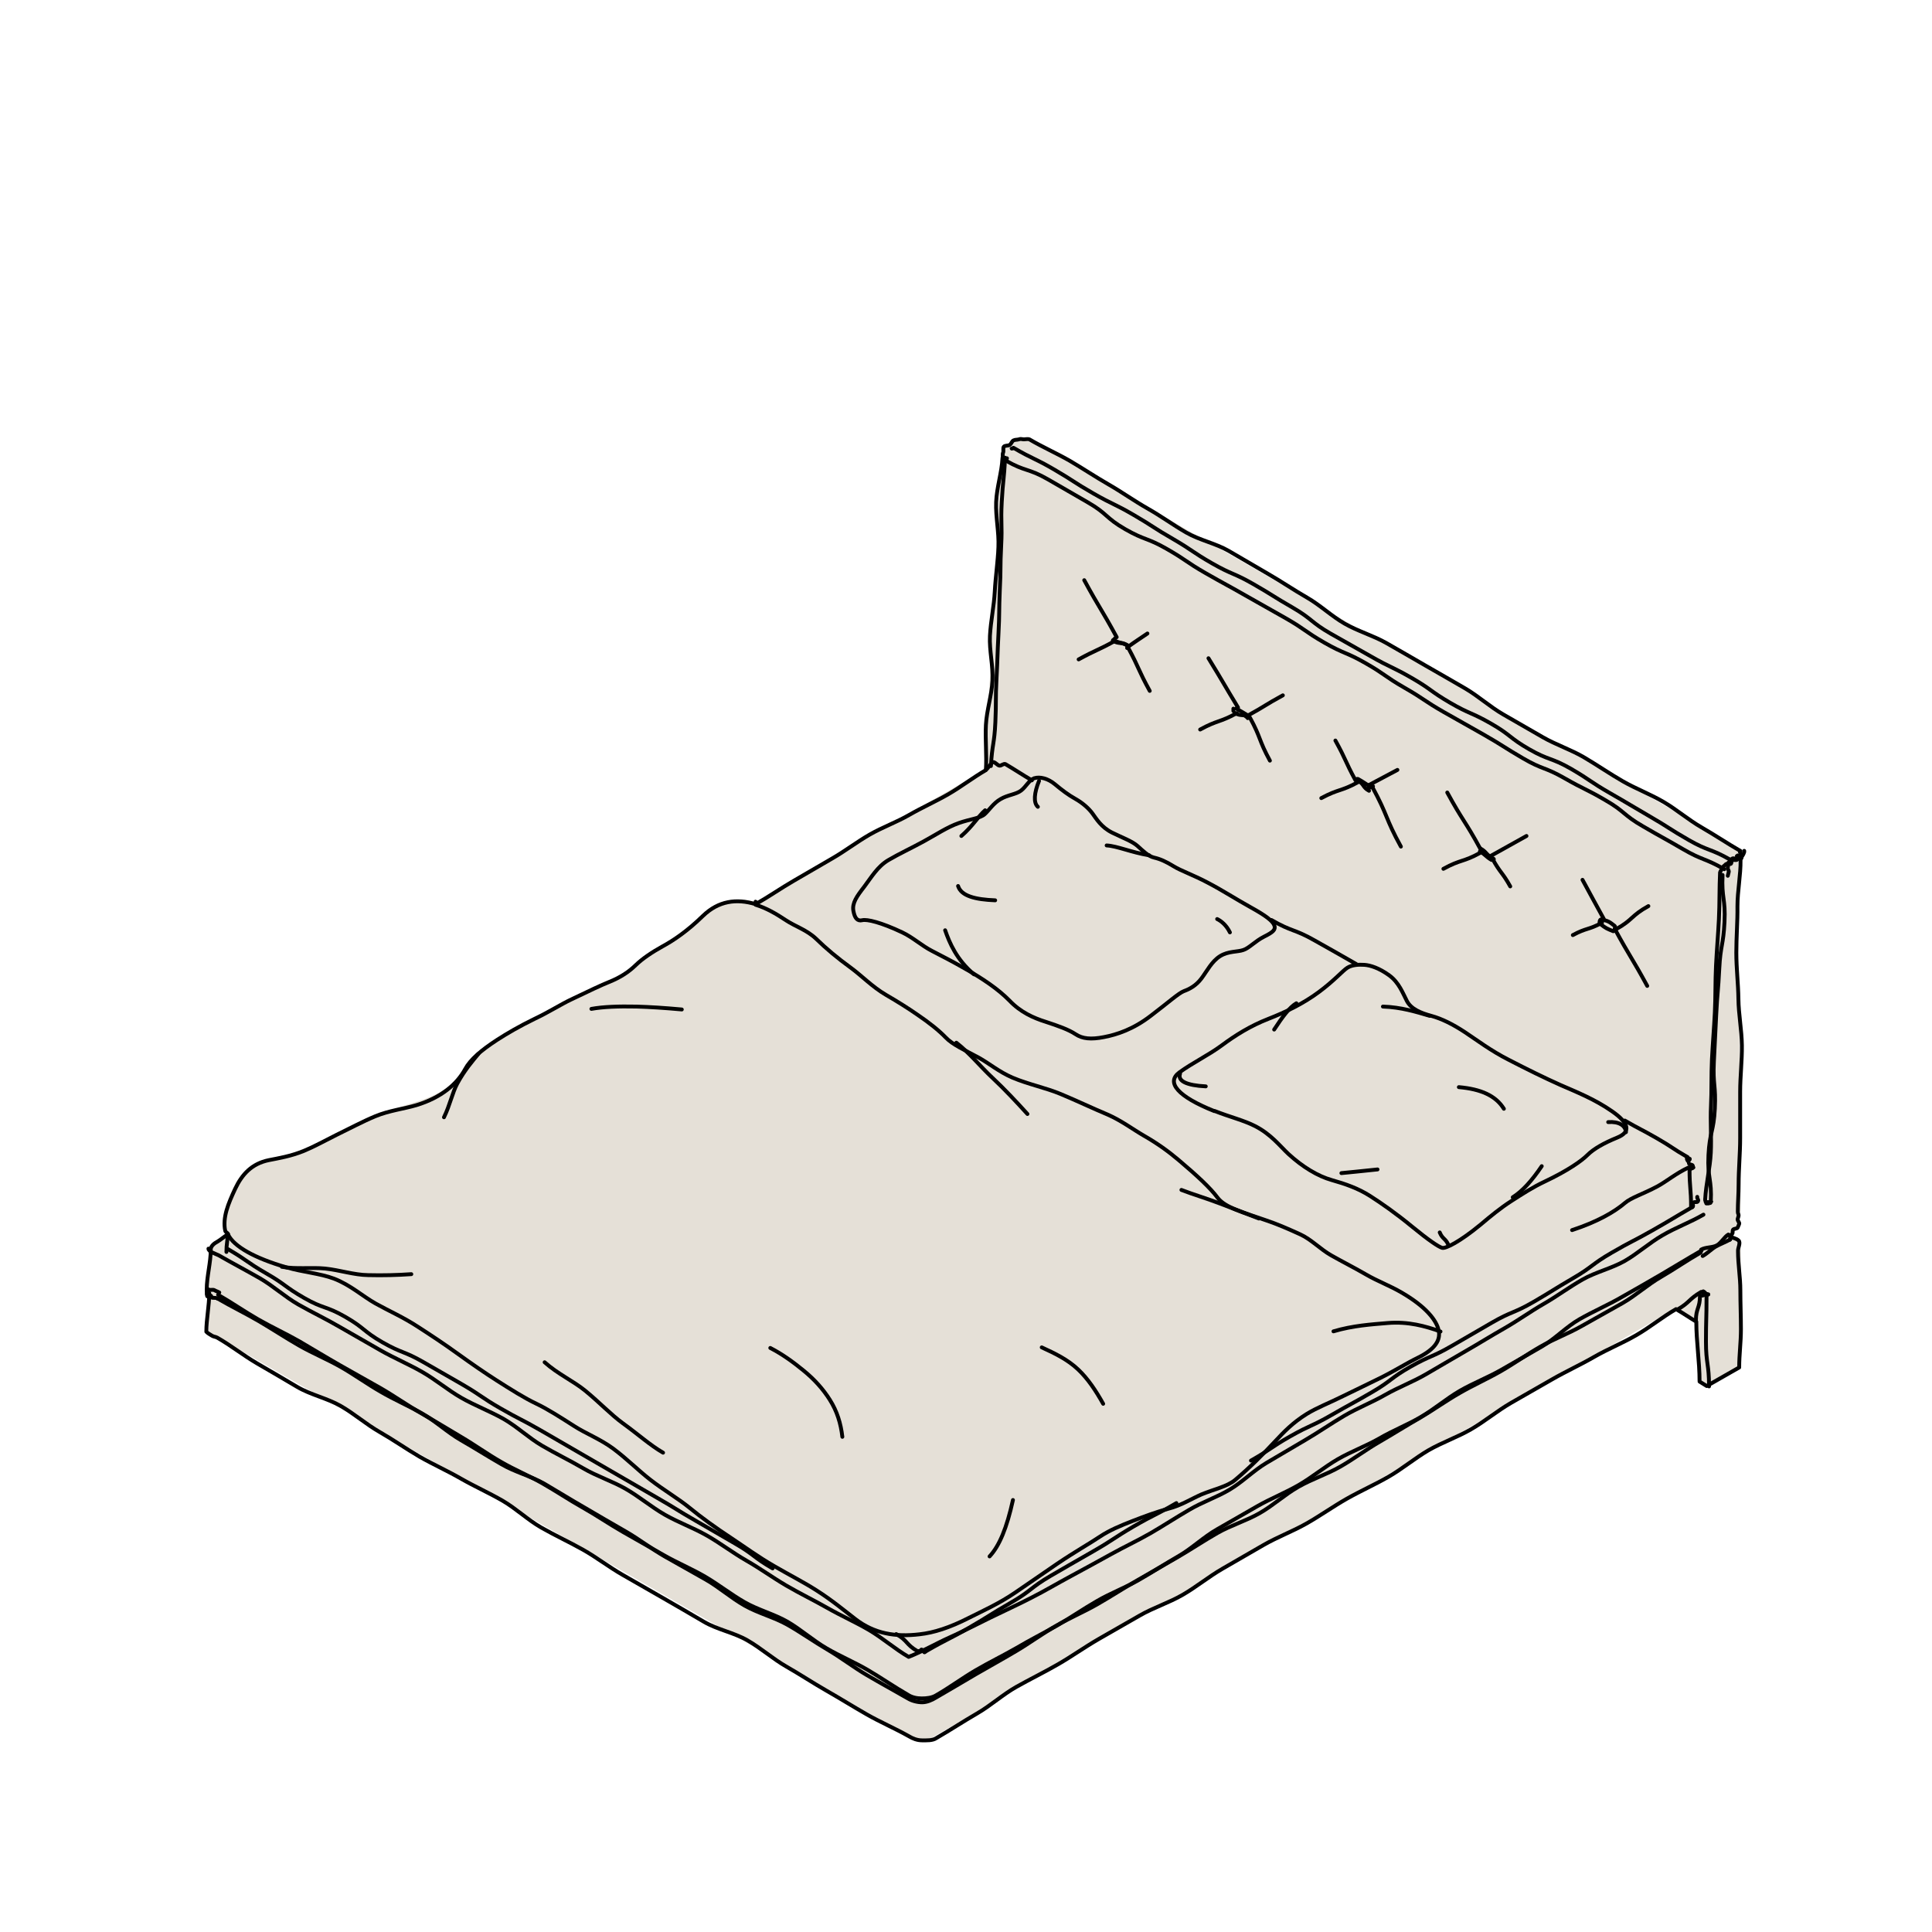 <?xml version="1.0" encoding="UTF-8"?>
<svg xmlns="http://www.w3.org/2000/svg" id="Ebene_1" version="1.1" viewBox="0 0 1000 1000">
  <g id="Ebene_5">
    <path d="M901.4,439.9c-122.8-70.9-245.6-141.8-368.4-212.7-.9-.3-1.8-.6-2.8-.7s-1.9,0-2.8.4c-.9.3-1.8.8-2.6,1.2s-1.7.9-2.5,1.5-1.5,1.2-2.1,1.9c-.6.7-1.2,1.6-1.5,2.5-.3.9-.4,1.9-.7,2.8-2.7,53.8-5.3,107.6-8,161.5l-118.9,68.6c-10-3-18.9-.6-26.9,7.2-8.1,7.9-15,13.3-20.6,16.4s-10.2,6.3-13.7,9.7-8.2,6.3-14.3,8.7-19,8.4-38.8,18c-19.9,9.6-31.9,18.3-36.1,26-4.2,7.8-12.7,13.6-25.4,17.4s-26.4,9.4-41.1,16.6c-14.6,7.2-26.3,11.7-35,13.5-8.7,1.8-14.8,6.5-18.4,14.2-3.6,7.7-4.6,15-3.1,21.9.2.7.4,1.5.8,2.2-2,1.2-4,2.3-6,3.5-1.6.8-4.5,2.5-4.5,4.1v42.6c.6.7,1.3,1.3,2.1,1.8s1.6.9,2.4,1.4c119.2,68.8,238.4,137.6,357.5,206.4,2.1,1.3,4.6,2.6,7,2.6s4.9-1.2,7-2.6c127.9-73.8,255.8-147.7,383.7-221.5,3.7,2.1,7.4,4.2,11,6.4v31.3c1.7,1,3.3,1.9,5,2.9,5.8-3.3,11.5-6.7,17.3-10v-60.5c-.2-1.7-.8-3.5-1.9-4.7-1.2-1.2-3-1.9-4.4-2.8.7-.9,1.2-1.4,1.6-1.9.4-.5.8-1.1,1.3-1.6.4-.5.8-1.1,1.1-1.7.3-.6.5-1.2.8-1.9.3-.6.6-1.2.8-1.9s.2-1.3.3-2,.2-1.3.3-2v-14.2c-.4-56.1-.9-112.1-1.3-168.2.3-.2.5-.4.8-.6.8-.7,1.7-1.8.5-3.8h0Z" fill="#e5e0d7"></path>
  </g>
  <g id="Ebene_4">
    <path d="M894.3,453.3c.2-.7.3-1.3.5-2,.2-.6-.8-1.7-.5-2.3s-.2-2,.3-2.5c.5-.5,1.4-.8,2-1.2.6-.4,1.7,0,2.3-.2.4-.2.6-.7,1-.9" fill="none" stroke="#000" stroke-linecap="round" stroke-linejoin="round" stroke-width="2"></path>
    <path d="M118.1,639.1c3,6,13.3,12,30.2,16.9,8.6,2.5,17.3,3.1,24.5,5.8,8.6,3.3,15,9.2,21.6,12.9s14.2,7,22,12.1c6.5,4.2,13.5,8.8,20.8,14.1,7.1,5.1,13.6,9.6,19.7,13.5,7.7,4.9,14.5,9.2,20.6,12.1,6.1,2.9,12.4,7,19.8,11.7,5.9,3.8,13.3,6.6,20.1,11.6,7.1,5.3,13,11.3,19.2,16.1,7.1,5.5,14.4,9.7,20.4,14.6,6.1,5,13.3,10.2,21.5,15.6,6.8,4.5,14,9.8,22.2,14.5,7.9,4.6,15.4,8.4,21.8,12.5,8.2,5.2,14.6,10.6,20.2,14.9,9.8,7.6,20.8,9.4,33.3,7.9,7.3-.8,15.5-3.4,25.5-8.5,7.1-3.6,15.5-7.3,24-13.1,8.2-5.6,15.4-10.6,21.7-14.9,9.3-6.3,17-10.6,22.2-14.1,4.8-3.2,10.5-5.6,17.2-8.2,5.5-2.1,11.4-4.4,18.2-6.2,6.6-1.7,12-5.2,17.1-7.4,6.5-2.7,13.1-4,17.3-7.4,7.4-6.2,14.5-13.3,21.3-20.6,3.9-4.2,8.7-9.2,15.8-13.6,5.3-3.3,11.9-5.8,18.9-9.3,7.1-3.5,13.7-6.6,19.5-9.5,7.6-3.8,13.7-7.7,19.1-10.3,9.4-4.6,12-9.5,10.8-14.4-1.1-4.9-6.3-11.9-19-19.3-6.1-3.6-12.7-6-18.5-9.4-6.2-3.6-12.4-6.7-18.2-10-5.6-3.2-10.2-8.2-15.9-10.8s-11.8-5.3-17.8-7.3c-11.8-4.1-21.2-6.6-25-11.7-3.8-5.1-10.6-11.4-20.3-19.6-5.2-4.4-10.9-8.5-17.7-12.4-5.9-3.4-11.8-7.9-18.9-11-7.9-3.3-15.8-7.1-24.2-10.6-7.9-3.3-16.7-5-25-8.5-7-3-12.3-7.5-17.4-10.3-7.4-4-13.7-6.8-17.2-10.5-3.5-3.6-8.3-7.5-14.8-11.9-4.6-3.2-10-6.6-16.2-10.2-7-4.1-12.5-9.9-18.4-14.2-6.6-4.8-12.5-9.7-17.7-14.8-4.7-4.5-10.8-6.4-15.5-9.5-5.4-3.6-10.3-6.4-15.8-8.1-.1,0,.2-1.6,0-1.6" fill="none" stroke="#000" stroke-linecap="round" stroke-linejoin="round" stroke-width="2"></path>
    <path d="M117.2,648c0-4.6.6-4.6.6-9.2" fill="none" stroke="#000" stroke-linecap="round" stroke-linejoin="round" stroke-width="2"></path>
    <path d="M107.9,646.3c0,1.6,3.6,2.6,5.2,3.4,7,4,14.2,7.8,21.2,11.8s13.1,9.7,20.1,13.7,14.4,7.5,21.4,11.6,14.1,8,21.1,12.1c7,4,14.6,7.2,21.6,11.2s13.3,9.4,20.3,13.4c7,4,14.7,6.9,21.8,10.9,7,4,13,9.8,20,13.9s14.3,7.6,21.3,11.7,14.9,6.6,21.9,10.6,13.3,9.4,20.3,13.4,14.8,6.8,21.8,10.8,13.5,9,20.5,13,13.6,8.8,20.6,12.9,14.3,7.6,21.3,11.6c7,4,14.5,7.3,21.5,11.4s13.4,9.8,20.5,13.9c7.2-2.8,14.3-7,21.5-10.2s14-6.8,21-10.2,14-6.6,21-10.2c6.9-3.5,13.6-7.5,20.5-11.2,6.8-3.7,13.7-7.4,20.5-11.2s13.9-7.1,20.7-11c6.7-3.9,13.3-8.2,20-12.1,6.7-4,14.3-6.5,21-10.5,6.7-4,12.3-9.8,19-13.8,6.7-4,13.5-7.9,20.2-11.9,6.8-4,13.3-8.5,20.1-12.5,6.8-4,14.3-6.9,21.1-10.8s14.3-6.7,21.2-10.7,13.6-8,20.4-11.9c6.8-3.9,13.5-8.1,20.4-12,6.8-3.9,13.3-8.6,20.1-12.5s13.2-8.7,20.1-12.6c6.8-3.9,14.9-5.7,21.8-9.6,6.8-3.9,12.8-9.4,19.6-13.3,6.8-4,14.3-6.7,21.2-10.7" fill="none" stroke="#000" stroke-linecap="round" stroke-linejoin="round" stroke-width="2"></path>
    <path d="M880.5,668.7c-6.5,3.8-5.7,5.3-12.2,9.1" fill="none" stroke="#000" stroke-linecap="round" stroke-linejoin="round" stroke-width="2"></path>
    <path d="M879.9,670.7c0,6.4-2.1,6.4-2.1,12.8" fill="none" stroke="#000" stroke-linecap="round" stroke-linejoin="round" stroke-width="2"></path>
    <path d="M894.6,639c-2,1.1-3.5,4.1-5.8,5.5-2.4,1.4-5.9.9-8.3,2.3" fill="none" stroke="#000" stroke-linecap="round" stroke-linejoin="round" stroke-width="2"></path>
    <path d="M510.2,398.5c1.5-.9,2.2-3.1,3.7-4,.9-.4,2.5,1.8,3.5,1.8s2.1-1.2,3-.8c4.6,2.7,9.1,5.7,13.7,8.4" fill="none" stroke="#000" stroke-linecap="round" stroke-linejoin="round" stroke-width="2"></path>
    <path d="M109.3,670.8c-.7-.7-1.3-.1-2.1-.9" fill="none" stroke="#000" stroke-linecap="round" stroke-linejoin="round" stroke-width="2"></path>
    <path d="M112.7,672.2c-1.5-.9-2.1,0-3.6-.8" fill="none" stroke="#000" stroke-linecap="round" stroke-linejoin="round" stroke-width="2"></path>
    <path d="M576.8,331.9c-9.1,5-9.4,4.4-18.5,9.4" fill="none" stroke="#000" stroke-linecap="round" stroke-linejoin="round" stroke-width="2"></path>
    <path d="M578,329.8c-8.1-14.9-8.7-14.6-16.8-29.5" fill="none" stroke="#000" stroke-linecap="round" stroke-linejoin="round" stroke-width="2"></path>
    <path d="M640.2,369.1c-9.1,5-9.9,3.5-19,8.5" fill="none" stroke="#000" stroke-linecap="round" stroke-linejoin="round" stroke-width="2"></path>
    <path d="M646,370.3c9.1-5,8.8-5.4,18-10.4" fill="none" stroke="#000" stroke-linecap="round" stroke-linejoin="round" stroke-width="2"></path>
    <path d="M703,404.8c-9.1,5-10,3.4-19.1,8.3" fill="none" stroke="#000" stroke-linecap="round" stroke-linejoin="round" stroke-width="2"></path>
    <path d="M710.4,407.5c8.1,14.9,6.5,15.8,14.7,30.7" fill="none" stroke="#000" stroke-linecap="round" stroke-linejoin="round" stroke-width="2"></path>
    <path d="M766.2,441.4c-9.1,5-10,3.3-19.1,8.3" fill="none" stroke="#000" stroke-linecap="round" stroke-linejoin="round" stroke-width="2"></path>
    <path d="M772,442.8c9.1-5,9-5.1,18.1-10.1" fill="none" stroke="#000" stroke-linecap="round" stroke-linejoin="round" stroke-width="2"></path>
    <path d="M766.3,439.5c-8.1-14.9-9.1-14.4-17.2-29.3" fill="none" stroke="#000" stroke-linecap="round" stroke-linejoin="round" stroke-width="2"></path>
    <path d="M835.8,480.8c8.1,14.9,8.7,14.6,16.8,29.5" fill="none" stroke="#000" stroke-linecap="round" stroke-linejoin="round" stroke-width="2"></path>
    <path d="M836.2,481.1c9.1-5,7.9-7.1,17-12.1" fill="none" stroke="#000" stroke-linecap="round" stroke-linejoin="round" stroke-width="2"></path>
    <path d="M828.3,478.2c2.9,2.3,3.3,2.4,6.7,3.8.6.2,1.3-2.3.8-2.7-2.9-2.3-3.2-2.5-6.8-3.4-1.1-.3-1.3,1.9-.8,2.3h0Z" fill="none" stroke="#000" stroke-linecap="round" stroke-linejoin="round" stroke-width="2"></path>
    <path d="M524.3,232c0,0-.7.3-.7.2" fill="none" stroke="#000" stroke-linecap="round" stroke-linejoin="round" stroke-width="2"></path>
    <path d="M895.6,445c-10.3-5.9-11.2-4.3-21.5-10.2-10.3-5.9-10.1-6.4-20.3-12.3s-10.2-6.1-20.5-12-9.9-6.6-20.2-12.6c-10.3-5.9-11.3-4.2-21.6-10.1-10.3-5.9-9.5-7.4-19.8-13.3-10.3-5.9-10.9-4.8-21.2-10.8s-9.7-7-20-12.9-10.7-5.2-21-11.1c-10.3-5.9-10.4-5.8-20.7-11.7s-9.4-7.5-19.7-13.5c-10.3-5.9-10.1-6.3-20.4-12.2-10.3-5.9-11-4.8-21.3-10.7-10.3-5.9-9.9-6.6-20.2-12.6-10.3-5.9-10-6.4-20.3-12.4s-10.7-5.3-21-11.2-10-6.4-20.3-12.4-10.7-5.2-21-11.2" fill="none" stroke="#000" stroke-linecap="round" stroke-linejoin="round" stroke-width="2"></path>
    <path d="M520.6,238.4c10.3,5.9,11.5,3.8,21.8,9.7,10.3,5.9,10.3,6,20.6,11.9s9.1,8,19.4,13.9,11.2,4.3,21.5,10.2,9.9,6.7,20.2,12.6c10.3,5.9,10.4,5.7,20.7,11.6s10.4,5.8,20.7,11.7,9.8,6.8,20.1,12.7c10.3,5.9,11,4.7,21.3,10.6,10.3,5.9,9.8,6.8,20.1,12.7s9.9,6.6,20.2,12.5,10.4,5.8,20.7,11.7c10.3,5.9,10.1,6.3,20.4,12.3s11.2,4.4,21.5,10.3c10.3,5.9,10.7,5.3,21,11.3,10.3,5.9,9.3,7.7,19.6,13.6,10.3,6,10.4,5.8,20.7,11.8,10.3,6,11.1,4.5,21.4,10.4" fill="none" stroke="#000" stroke-linecap="round" stroke-linejoin="round" stroke-width="2"></path>
    <path d="M521,237.5c.1,0,.1-.3.2-.3" fill="none" stroke="#000" stroke-linecap="round" stroke-linejoin="round" stroke-width="2"></path>
    <path d="M766,440.7c3.2,1.9,2.8,2.5,6,4.4" fill="none" stroke="#000" stroke-linecap="round" stroke-linejoin="round" stroke-width="2"></path>
    <path d="M767.3,441c0-.6-.4-.6-.4-1.2" fill="none" stroke="#000" stroke-linecap="round" stroke-linejoin="round" stroke-width="2"></path>
    <path d="M773.2,444.7c0-.6-2.3-.7-2.2-1.3" fill="none" stroke="#000" stroke-linecap="round" stroke-linejoin="round" stroke-width="2"></path>
    <path d="M772.1,443.9c-3.2-1.9-2.6-2.9-5.8-4.7" fill="none" stroke="#000" stroke-linecap="round" stroke-linejoin="round" stroke-width="2"></path>
    <path d="M703,404.1c3.2,1.9,2.3,3.4,5.6,5.2" fill="none" stroke="#000" stroke-linecap="round" stroke-linejoin="round" stroke-width="2"></path>
    <path d="M704,404.5c0-.6-1.8-.7-1.7-1.3" fill="none" stroke="#000" stroke-linecap="round" stroke-linejoin="round" stroke-width="2"></path>
    <path d="M708.2,408.1c0-.6,2.5-.5,2.5-1.1" fill="none" stroke="#000" stroke-linecap="round" stroke-linejoin="round" stroke-width="2"></path>
    <path d="M709.2,407.1c-3.2-1.9-3.1-2.1-6.3-3.9" fill="none" stroke="#000" stroke-linecap="round" stroke-linejoin="round" stroke-width="2"></path>
    <path d="M639.1,369c3.2,1.9,4.1.4,7.3,2.2" fill="none" stroke="#000" stroke-linecap="round" stroke-linejoin="round" stroke-width="2"></path>
    <path d="M638.4,368c0-.6,0-.6,0-1.2" fill="none" stroke="#000" stroke-linecap="round" stroke-linejoin="round" stroke-width="2"></path>
    <path d="M645.8,371.7c0-.6-1.1-.6-1-1.2" fill="none" stroke="#000" stroke-linecap="round" stroke-linejoin="round" stroke-width="2"></path>
    <path d="M646.2,370.5c-3.2-1.9-3.2-2-6.4-3.8" fill="none" stroke="#000" stroke-linecap="round" stroke-linejoin="round" stroke-width="2"></path>
    <path d="M576.8,331.4c3.2,1.9,3.8.8,7,2.7" fill="none" stroke="#000" stroke-linecap="round" stroke-linejoin="round" stroke-width="2"></path>
    <path d="M576,331.6c0-.6,1-.5,1-1.1" fill="none" stroke="#000" stroke-linecap="round" stroke-linejoin="round" stroke-width="2"></path>
    <path d="M583.4,335.4c0-.6.7-.6.7-1.2" fill="none" stroke="#000" stroke-linecap="round" stroke-linejoin="round" stroke-width="2"></path>
    <path d="M583.3,334c-3.2-1.9-4-.5-7.2-2.3" fill="none" stroke="#000" stroke-linecap="round" stroke-linejoin="round" stroke-width="2"></path>
    <path d="M884.5,622.4c0,0-.1,0-.2,0" fill="none" stroke="#000" stroke-linecap="round" stroke-linejoin="round" stroke-width="2"></path>
    <path d="M520.2,236.9s.8,1.2.8,1.2" fill="none" stroke="#000" stroke-linecap="round" stroke-linejoin="round" stroke-width="2"></path>
    <path d="M883.5,669.9c-.5-.3-1.1.7-1.7.4" fill="none" stroke="#000" stroke-linecap="round" stroke-linejoin="round" stroke-width="2"></path>
    <path d="M895.3,641.7c0,0,.2-.4.2-.5" fill="none" stroke="#000" stroke-linecap="round" stroke-linejoin="round" stroke-width="2"></path>
    <path d="M874.2,602.2c.2.8,1.8.4,2,1.2" fill="none" stroke="#000" stroke-linecap="round" stroke-linejoin="round" stroke-width="2"></path>
    <path d="M512.9,396.5c.6-11.4,1.8-11.3,2.3-22.7s0-11.4.6-22.8.4-11.4,1-22.8.2-11.4.7-22.8c.6-11.4.1-11.4.7-22.8.6-11.4-.3-11.4.3-22.8.6-11.4,1.2-11.4,1.7-22.7" fill="none" stroke="#000" stroke-linecap="round" stroke-linejoin="round" stroke-width="2"></path>
    <path d="M873.9,601s.7-1.2.7-1.2" fill="none" stroke="#000" stroke-linecap="round" stroke-linejoin="round" stroke-width="2"></path>
    <path d="M883.9,622.6c0-.3-1.1-.3-1.1-.6,0-.5-.2-.5-.2-1.1" fill="none" stroke="#000" stroke-linecap="round" stroke-linejoin="round" stroke-width="2"></path>
    <path d="M878.5,619.5c-.2,1,.8,1.3.4,2.2-.4,1-1.8,0-2.5.9-.6.8.4,1.6-.4,2.2" fill="none" stroke="#000" stroke-linecap="round" stroke-linejoin="round" stroke-width="2"></path>
    <path d="M875.5,603.5c0,.8-1,.8-1,1.7,0,9.8.8,9.8.8,19.6" fill="none" stroke="#000" stroke-linecap="round" stroke-linejoin="round" stroke-width="2"></path>
    <path d="M874.5,600.2l-.8.8c-.5-.5.1-1.1-.4-1.4s0,.9.4,1.4" fill="none" stroke="#000" stroke-linecap="round" stroke-linejoin="round" stroke-width="2"></path>
    <path d="M883.3,671.2c0,11.6-.3,11.6-.3,23.2s1.6,11.6,1.6,23.2" fill="none" stroke="#000" stroke-linecap="round" stroke-linejoin="round" stroke-width="2"></path>
    <path d="M882.5,670c.2.8,2.4,0,1.6-.1-1.7-.2-1-.7-2.5-1.5" fill="none" stroke="#000" stroke-linecap="round" stroke-linejoin="round" stroke-width="2"></path>
    <path d="M876.5,604.3c-.7.7-1.1.3-1.8,1" fill="none" stroke="#000" stroke-linecap="round" stroke-linejoin="round" stroke-width="2"></path>
    <path d="M841.6,586c-.3-3.5-3.7-5.6-9.2-5.2" fill="none" stroke="#000" stroke-linecap="round" stroke-linejoin="round" stroke-width="2"></path>
    <path d="M749.7,644.4c-1.5-3.5-3-2.9-4.5-6.5" fill="none" stroke="#000" stroke-linecap="round" stroke-linejoin="round" stroke-width="2"></path>
    <path d="M610.8,555.7c-1.4,3.8,3.3,6.1,13.3,6.6" fill="none" stroke="#000" stroke-linecap="round" stroke-linejoin="round" stroke-width="2"></path>
    <path d="M778.4,573.9c-4.2-6.8-11.9-10.2-23.3-11.2" fill="none" stroke="#000" stroke-linecap="round" stroke-linejoin="round" stroke-width="2"></path>
    <path d="M671,519.3c-3.5,2-7.2,7-11.5,13.6" fill="none" stroke="#000" stroke-linecap="round" stroke-linejoin="round" stroke-width="2"></path>
    <path d="M783,619.7c5.1-3.2,9.9-8.6,15-16.1" fill="none" stroke="#000" stroke-linecap="round" stroke-linejoin="round" stroke-width="2"></path>
    <path d="M694.3,607.2c4-.4,10.3-1,18.7-1.9" fill="none" stroke="#000" stroke-linecap="round" stroke-linejoin="round" stroke-width="2"></path>
    <path d="M740,525.8c-6.8-2-14.8-4.5-24.2-4.8" fill="none" stroke="#000" stroke-linecap="round" stroke-linejoin="round" stroke-width="2"></path>
    <path d="M873.6,599c-8.2-4.7-7.9-5.2-16.1-9.9-8.2-4.7-8.4-4.4-16.5-9.1" fill="none" stroke="#000" stroke-linecap="round" stroke-linejoin="round" stroke-width="2"></path>
    <path d="M636.6,482.6c-1.9-3.9-4.7-6-6.6-6.9" fill="none" stroke="#000" stroke-linecap="round" stroke-linejoin="round" stroke-width="2"></path>
    <path d="M495.9,458.6c1.6,5.2,9,7,19.2,7.4" fill="none" stroke="#000" stroke-linecap="round" stroke-linejoin="round" stroke-width="2"></path>
    <path d="M509.9,419.4c-3.4,2.9-6.6,8.4-12.3,13.3" fill="none" stroke="#000" stroke-linecap="round" stroke-linejoin="round" stroke-width="2"></path>
    <path d="M702,499c-10.7-6.2-10.8-6.1-21.5-12.2s-11.7-4.4-22.4-10.6" fill="none" stroke="#000" stroke-linecap="round" stroke-linejoin="round" stroke-width="2"></path>
    <path d="M745.6,689.2c-7.8-2.8-16.7-5.3-27.4-4.4-8.3.7-17.9,1.3-28,4.3" fill="none" stroke="#000" stroke-linecap="round" stroke-linejoin="round" stroke-width="2"></path>
    <path d="M343.2,751.9c-6.5-3.7-12.9-9.5-20.8-15.2-6.3-4.6-12.2-10.9-19.4-16.8-6.2-5.1-14.3-8.7-21.1-14.8" fill="none" stroke="#000" stroke-linecap="round" stroke-linejoin="round" stroke-width="2"></path>
    <path d="M512.2,805.6c5.1-5.5,8.9-14.7,12.1-29.2" fill="none" stroke="#000" stroke-linecap="round" stroke-linejoin="round" stroke-width="2"></path>
    <path d="M436,743.7c-.8-6.9-2.7-13.2-6.5-19.2-3.4-5.4-7.9-10.5-13.7-15.2-4.9-4-10.5-8.2-17.1-11.6" fill="none" stroke="#000" stroke-linecap="round" stroke-linejoin="round" stroke-width="2"></path>
    <path d="M571,726.6c-3.8-6.8-7.9-13-13-17.8-5.4-5.1-12-8.3-18.8-11.4" fill="none" stroke="#000" stroke-linecap="round" stroke-linejoin="round" stroke-width="2"></path>
    <path d="M875.9,624.8c-10.4,6-10.3,6.2-20.7,12.1s-10.7,5.5-21,11.5c-10.4,6-9.7,7.2-20,13.2s-10.2,6.3-20.5,12.3c-10.4,6-11.1,4.7-21.5,10.7-6.9,4-13.8,8-20.7,12-10.4,6-11,4.9-21.4,10.8s-9.7,7.2-20,13.2-10.5,5.8-20.9,11.8-10.9,5.1-21.3,11-10,6.7-20.4,12.6" fill="none" stroke="#000" stroke-linecap="round" stroke-linejoin="round" stroke-width="2"></path>
    <path d="M399.9,811.8c-10.1-5.8-9.4-7.1-19.5-12.9-6.7-3.9-13.5-7.8-20.2-11.7-10.1-5.8-9.9-6.1-20-11.9s-10.1-5.9-20.2-11.7c-6.7-3.9-13.5-7.8-20.2-11.7-6.7-3.9-13.4-7.8-20.2-11.7-10.1-5.8-10.4-5.4-20.5-11.2s-9.7-6.5-19.8-12.4c-10.1-5.8-10.1-5.8-20.2-11.6-10.1-5.8-10.9-4.4-21.1-10.2-10.1-5.8-9.2-7.4-19.3-13.2s-11.2-4-21.3-9.8-9.5-6.9-19.6-12.7c-10.1-5.8-9.6-6.6-19.7-12.5" fill="none" stroke="#000" stroke-linecap="round" stroke-linejoin="round" stroke-width="2"></path>
    <path d="M874,604.3c-6.5,3-11.4,7.2-16.2,9.8-7.3,3.9-13.6,5.8-16.8,8.6-5.4,4.6-14.2,9.7-27.3,14" fill="none" stroke="#000" stroke-linecap="round" stroke-linejoin="round" stroke-width="2"></path>
    <path d="M651.6,630.7c-7.1-2.7-13.8-5.3-20-7.7-7.3-2.8-14.2-4.8-20.1-7.1" fill="none" stroke="#000" stroke-linecap="round" stroke-linejoin="round" stroke-width="2"></path>
    <path d="M628.6,575c7.8,3.1,15.3,4.9,21.1,7.9,8.2,4.2,12.9,10.4,17.2,14.4,7.4,6.8,15.3,11.5,22.4,13.5,7.1,2,13.7,4.3,19.8,8.2,6.1,3.9,13.4,9,21.8,15.9s13.7,10.5,15.6,11c1.9.4,9.1-3.2,19.8-12,5.2-4.4,10.3-8.6,15.9-12.2s11.3-7.3,17.3-10.1c12-5.7,19.1-10.7,22.2-13.8,3.1-3.1,8.3-6.1,15.4-9,7.1-2.9,6.2-7.4-2.7-13.6s-18.2-9.9-26.7-13.6c-8.5-3.8-17.4-8.2-26.7-13-9.3-4.7-16.5-10.2-22.7-14.3-6.2-4.1-12-7-17.5-8.5s-10.4-3.5-12.6-7.7c-2.2-4.2-4.1-9.6-9.2-13.3s-9.7-5.2-12.8-5.4-6.4,0-8.8,1.5-6.7,6.6-14.8,12.6c-8.1,6-17,10.3-26.2,13.9s-16.9,8.4-23.9,13.6c-7,5.2-15.1,9-22.1,14.1-7,5.2-.7,12.5,18.1,20h0Z" fill="none" stroke="#000" stroke-linecap="round" stroke-linejoin="round" stroke-width="2"></path>
    <path d="M495,539.7c6.8,5.3,12.3,12.2,18.7,18.2,6.3,5.9,12.2,12.2,18.1,18.7" fill="none" stroke="#000" stroke-linecap="round" stroke-linejoin="round" stroke-width="2"></path>
    <path d="M306.1,522.2c6-1.1,13.9-1.4,23.4-1.2,6.9.2,14.7.7,23.4,1.5" fill="none" stroke="#000" stroke-linecap="round" stroke-linejoin="round" stroke-width="2"></path>
    <path d="M247.6,545.5c-2.9,3.5-7.1,8.3-10.9,15.3-2.6,4.8-3.8,11.2-6.9,17.5" fill="none" stroke="#000" stroke-linecap="round" stroke-linejoin="round" stroke-width="2"></path>
    <path d="M145.9,655.7c7.5,1.3,15.2.2,22.4.9,7.6.8,14.9,3.3,22.2,3.4,7.6.2,15.2,0,22.4-.5" fill="none" stroke="#000" stroke-linecap="round" stroke-linejoin="round" stroke-width="2"></path>
    <path d="M504.1,504.3c-9-7.6-12.6-16.2-14.9-22.8" fill="none" stroke="#000" stroke-linecap="round" stroke-linejoin="round" stroke-width="2"></path>
    <path d="M594.8,442.7c-9.3-1.5-16.5-4.8-22-5.1" fill="none" stroke="#000" stroke-linecap="round" stroke-linejoin="round" stroke-width="2"></path>
    <path d="M535.3,402.8c-2.7,1-4.2,4.4-6.8,6.4s-6.9,2.2-10.6,4.4c-3.7,2.1-5.8,5.6-8.2,7.8s-7.5,2.5-13.4,4.6c-6,2.1-11.8,6-18.2,9.5-6.4,3.5-12.7,6.4-18.3,9.7s-8.8,8.9-12.5,13.8c-3.8,4.9-6.3,8.4-5.6,12.4.7,3.9,2.1,5.5,4.6,4.9,2.5-.6,9.7,1.1,20.7,6.3,5.5,2.6,10.1,6.9,15.4,9.6,5.4,2.8,10.7,5.5,15.9,8.5,10.4,5.8,18.4,11.3,24.2,17.2,5.7,6,12.4,9,18.8,11,6.4,2.1,11.8,4,15.4,6.4,3.6,2.4,8,2.8,14.7,1.5s15.1-4,24.2-11c9.1-6.9,14.5-11.8,17.2-12.8s6.2-2.7,9.1-6.6c2.9-3.9,5.3-8.8,9.6-11.5,4.3-2.7,9.1-2.1,12.1-3.2,3-1,6.1-4.6,10.7-6.9s6.1-3.6,5.3-5.8c-.8-2.3-4.5-5.1-12.1-9.3-7.6-4.2-14.8-8.9-22.3-12.8-7.5-4-13.8-6.1-17.7-8.5-3.9-2.4-7-3.8-10.1-4.5s-5.8-3.5-8.6-6c-2.8-2.5-7.4-4.1-13.1-6.9-5.7-2.8-8.3-7.3-10.2-9.9-1.9-2.6-5-5.4-8.7-7.5-3.8-2.1-7.2-4.7-10.8-7.7-3.6-3-7.8-4-10.6-3.1h0Z" fill="none" stroke="#000" stroke-linecap="round" stroke-linejoin="round" stroke-width="2"></path>
    <path d="M537.8,404.2c-2.5,6.1-3,11.3-.6,13.4" fill="none" stroke="#000" stroke-linecap="round" stroke-linejoin="round" stroke-width="2"></path>
    <path d="M608.9,778c-10.8,6.3-11.1,5.7-22,12-10.8,6.3-10.5,6.9-21.3,13.1s-14.5,8.3-21.7,12.5c-10.8,6.3-10,7.8-20.8,14s-10.6,6.6-21.5,12.9-11.1,5.7-22,12c-.5.3-.5.4-1,.7-.3.2-.7-.8-1-.7-.4,0-.2-.7-.6-.7-.3,0-.6,1-.9.8-.5-.2-.8.2-1.3,0-6-3.5-4.9-5.4-10.9-8.8" fill="none" stroke="#000" stroke-linecap="round" stroke-linejoin="round" stroke-width="2"></path>
    <path d="M830.1,475.6c-3.7-6.7-7.3-13.4-11-20.2" fill="none" stroke="#000" stroke-linecap="round" stroke-linejoin="round" stroke-width="2"></path>
    <path d="M829.2,477.6c-7.2,3.9-7.9,2.5-15.1,6.4" fill="none" stroke="#000" stroke-linecap="round" stroke-linejoin="round" stroke-width="2"></path>
    <path d="M772.5,444.5c4.1,7.5,5.1,6.9,9.2,14.3" fill="none" stroke="#000" stroke-linecap="round" stroke-linejoin="round" stroke-width="2"></path>
    <path d="M701.6,403.9c-5.5-10.1-4.8-10.5-10.4-20.6" fill="none" stroke="#000" stroke-linecap="round" stroke-linejoin="round" stroke-width="2"></path>
    <path d="M708.8,406.2c7.2-3.9,7.3-3.8,14.5-7.7" fill="none" stroke="#000" stroke-linecap="round" stroke-linejoin="round" stroke-width="2"></path>
    <path d="M640.8,366.2c-7.7-12.7-7.5-12.8-15.3-25.5" fill="none" stroke="#000" stroke-linecap="round" stroke-linejoin="round" stroke-width="2"></path>
    <path d="M646.9,371.3c5.9,10.8,4.5,11.6,10.4,22.4" fill="none" stroke="#000" stroke-linecap="round" stroke-linejoin="round" stroke-width="2"></path>
    <path d="M583.7,334.9c5-3.6,5.1-3.5,10.2-7" fill="none" stroke="#000" stroke-linecap="round" stroke-linejoin="round" stroke-width="2"></path>
    <path d="M583.8,335c6,11.1,5.2,11.5,11.3,22.6" fill="none" stroke="#000" stroke-linecap="round" stroke-linejoin="round" stroke-width="2"></path>
    <polyline points="899.7 444.1 899.4 443.1 899.3 443.1 900.9 443.1 899.4 442.8 899.3 443.1 899 443.1 900 443.1" fill="none" stroke="#000" stroke-linecap="round" stroke-linejoin="round" stroke-width="2"></polyline>
    <path d="M885.5,622.2c.6-12.1-1.8-12.2-1.2-24.3.6-12.1,2.7-12,3.3-24.1.6-12.1-1.1-12.2-.5-24.2.4-8.1.8-16.1,1.2-24.2.6-12.1,1-12.1,1.6-24.1.6-12.1,2.1-12,2.7-24.1s-1.6-12.2-1-24.3" fill="none" stroke="#000" stroke-linecap="round" stroke-linejoin="round" stroke-width="2"></path>
    <path d="M883.2,622.9s1.5,0,1.5-.1-.7,0-.7-.1,1.5,0,1.5-.1-.2,0-.2-.1-1.8,0-1.8-.1-.4,0-.4-.1,2.7,0,2.7-.1" fill="none" stroke="#000" stroke-linecap="round" stroke-linejoin="round" stroke-width="2"></path>
    <path d="M882.6,620.8c.4-8,2.5-16,2.9-24.1s-.3-16.2.1-24.2c.4-8,.1-16.1.5-24.2.4-8,1.1-16.1,1.5-24.2.4-8,.2-16.1.6-24.2s1.1-16.1,1.5-24.1.2-16.2.6-24.2c.2-.7.9-1.7,1.2-2.4.2-.7,1.3-1.2,1.7-1.8.5-.6,2.1.1,2.7-.3.6-.5,0-2.4.7-2.7.7-.4,1.8.3,2.5,0,.7-.3,1.9-.5,2.4-1s1.5-2.2,1.3-3" fill="none" stroke="#000" stroke-linecap="round" stroke-linejoin="round" stroke-width="2"></path>
    <path d="M895.6,641.5c-2.4,1.4-5,2.3-7.5,3.7-2.4,1.4-4.3,3.5-6.8,4.9" fill="none" stroke="#000" stroke-linecap="round" stroke-linejoin="round" stroke-width="2"></path>
    <path d="M113.5,669c-.8-.5-1.7-.7-2.5-1.2s-2.5.2-3.1-.4" fill="none" stroke="#000" stroke-linecap="round" stroke-linejoin="round" stroke-width="2"></path>
    <path d="M880.3,648.3c-7,4-13.6,8.6-20.5,12.6-7,4-13,9.6-20,13.6-7,4-14,7.8-21,11.8-7,4-14.7,6.8-21.6,10.8-7,4-13.5,8.7-20.5,12.7s-14.4,7.3-21.3,11.3c-7,4-13.5,8.7-20.5,12.8-7,4-13.8,8.3-20.7,12.3-7,4-13.4,8.9-20.4,12.9s-14.8,6.5-21.8,10.5-13,9.6-20,13.6c-7,4-14.9,6.3-21.9,10.3-7,4-13.7,8.5-20.6,12.5s-13.9,8-20.9,12c-7,4-13.7,8.4-20.7,12.4-7,4-14.4,7.1-21.4,11.2-7,4-13.5,8.8-20.4,12.9s-14,8-20.9,12-13.8,8.2-20.8,12.2c-2.1,1.3-4.7,2.4-7.1,2.4s-5.3-.7-7.4-2c-7-4-14.1-7.9-21.1-12s-13.4-9.1-20.4-13.2-13.6-8.8-20.6-12.8c-7-4-15.2-6-22.3-10s-13.2-9.5-20.2-13.5-14.1-7.9-21.1-11.9c-7-4-13.5-9.1-20.5-13.1s-14-8.1-21-12.2c-7-4-13.9-8.3-20.9-12.4-7-4-15.2-6-22.2-10.1-7-4-13.9-8.4-20.9-12.4s-13.1-9.8-20.1-13.8-14.5-7.2-21.5-11.3c-7-4-13.6-8.8-20.6-12.8s-14.6-7.1-21.6-11.1c-7-4-13.8-8.5-20.8-12.6s-14.3-7.6-21.3-11.7" fill="none" stroke="#000" stroke-linecap="round" stroke-linejoin="round" stroke-width="2"></path>
    <path d="M880.7,647.3c-7,4-13.8,8.2-20.8,12.3s-13.9,8-20.9,12-14.4,7.2-21.4,11.2c-7,4-12.7,10.2-19.6,14.2-7,4-14,8-20.9,12-7,4-14.6,6.9-21.5,10.9s-13.1,9.4-20.1,13.5-14.5,7-21.5,11.1c-7,4-14.7,6.8-21.6,10.8s-13.2,9.3-20.1,13.3-14.5,7-21.5,11c-7,4-14,8-20.9,12-7,4-12.9,9.8-19.8,13.8-7,4-13.7,8.4-20.7,12.4s-14.6,6.8-21.6,10.9c-7,4-13.6,8.6-20.6,12.6s-14.2,7.6-21.1,11.7c-7,4-14.2,7.5-21.2,11.6s-13.4,8.9-20.4,12.9c-2.1,1.3-4.9,1.6-7.4,1.6s-5.1-.5-7.2-1.9c-7-4-13.7-8.7-20.7-12.8s-14.5-7.2-21.5-11.3-13.1-9.6-20.1-13.7c-7-4-15.2-6.1-22.2-10.1s-13.4-9.1-20.4-13.2-14.5-7.2-21.5-11.2c-7-4-14.1-8-21.1-12s-13.7-8.6-20.8-12.6-13.8-8.5-20.8-12.5-14.6-7.1-21.6-11.2c-7-4-13.6-8.8-20.6-12.9s-13.9-8.4-20.9-12.4c-7-4-13.6-8.7-20.7-12.8-7-4-14.1-7.9-21.1-11.9s-13.9-8.2-20.9-12.3c-7-4-14.4-7.4-21.4-11.4s-13.7-8.7-20.7-12.7" fill="none" stroke="#000" stroke-linecap="round" stroke-linejoin="round" stroke-width="2"></path>
    <path d="M882.8,670.3c-.2,0-.8-1-1.1-1-.2,0-.2,1.2-.5,1.3" fill="none" stroke="#000" stroke-linecap="round" stroke-linejoin="round" stroke-width="2"></path>
    <path d="M900.9,440.5c-6.8-3.9-13.3-8.3-20.1-12.2s-12.9-9.2-19.7-13.2-14.3-6.8-21.1-10.7-13.3-8.4-20.1-12.4-14.5-6.5-21.3-10.4-13.7-7.9-20.5-11.8-12.8-9.4-19.6-13.4c-6.8-3.9-13.6-7.9-20.5-11.8-6.8-3.9-13.6-7.9-20.5-11.8s-14.7-6.1-21.5-10-12.7-9.6-19.5-13.5-13.4-8.4-20.2-12.3c-6.8-3.9-13.6-8-20.4-11.9s-15-5.5-21.8-9.4c-6.8-3.9-13.2-8.6-20.1-12.5s-13.3-8.5-20.1-12.4-13.4-8.3-20.2-12.3c-6.8-3.9-14.1-7.1-20.9-11.1-.9-.3-1.8,0-2.8,0s-1.7-.4-2.6,0c-.9.3-2,.1-2.9.6-.8.5-1.1,1.8-1.9,2.3s-2.4.2-3,.9c-.6.7,0,2.2-.4,3.1s0,1.8-.3,2.7c-.4,7.7-3,15.2-3.3,22.9s1.5,15.5,1.2,23.2-1.5,15.3-1.9,23-2.1,15.3-2.5,23,1.7,15.5,1.3,23.2-3,15.3-3.4,23,.5,15.6,0,23.3c-6.6,3.8-12.9,8.7-19.5,12.5-6.6,3.8-13.6,6.9-20.2,10.7-6.6,3.8-13.9,6.4-20.5,10.2-6.6,3.8-12.7,8.5-19.3,12.3-6.6,3.8-13.2,7.7-19.8,11.5-6.6,3.8-13.2,8.4-19.9,12.2-10-3-19.2-1.7-27.2,6-8.1,7.9-15.2,12.7-20.9,15.8-5.6,3.1-10.5,6.4-14,9.8-3.5,3.4-7.8,6.3-13.8,8.7-3.8,1.5-10.3,4.6-19.5,9-5.5,2.6-11.5,6.5-18.9,10-7.8,3.8-14.2,7.5-19.6,11-8.3,5.4-13.8,10.2-16.4,15-4.2,7.8-12.4,14.8-25.2,18.7-6.7,2-14.2,2.8-21.4,5.8-6.5,2.7-13,6.2-20,9.6-6.2,3.1-11.8,6.2-16.9,8.3-6.9,2.8-13.2,3.8-18.2,4.8-8.7,1.8-13.8,7.2-17.4,14.9-3.6,7.7-6.6,14.8-5.1,21.7.2.7,1.2,1,1.5,1.7-2,1.2-3.6,2.7-5.6,3.9-1.6.8-3.4,2.3-3.4,3.9,0,7-2.1,14-2.1,21s1.3,1.1,1.3,1.7c0,6.7-1.5,13.4-1.5,20,.6.7,2.2,1.6,3,2.1s1.9.5,2.7,1c7,4,13.4,9.1,20.4,13.2,7,4,14,8.2,21,12.3s15.4,5.8,22.4,9.8c7,4,13.2,9.5,20.2,13.5,7,4,13.7,8.7,20.7,12.8,7,4,14.4,7.3,21.5,11.4,7,4,14.4,7.3,21.5,11.4,7,4.1,13,9.9,20,13.9s14.4,7.4,21.5,11.4,13.5,9,20.5,13c7,4,14,8,21.1,12.1,7,4,14,8.1,21,12.2s15.5,5.6,22.5,9.6,13.2,9.6,20.2,13.6c7,4,13.8,8.5,20.8,12.5s13.9,8.3,20.9,12.3,14.5,7.2,21.6,11.2c2.1,1.3,4.5,2.2,6.9,2.2s5.5.2,7.5-1.2c7.1-4.1,13.9-8.6,21-12.7s13.3-9.8,20.4-13.8,14.5-7.6,21.6-11.7c7.1-4.1,13.8-8.9,20.9-13,7.1-4.1,14.2-8.1,21.3-12.2s15.1-6.6,22.2-10.7c7.1-4.1,13.5-9.4,20.6-13.5,7.1-4.1,14.2-8.2,21.3-12.3,7.1-4.1,14.9-7,22-11s13.8-8.8,21-12.9,14.7-7.4,21.8-11.5c7.1-4.1,13.5-9.5,20.5-13.6,7.1-4.1,15-6.8,22.1-10.9s13.5-9.5,20.6-13.6c7.1-4.1,14.2-8.1,21.3-12.2s14.6-7.5,21.7-11.6c7.1-4.1,14.8-7.2,21.9-11.3,7.1-4.1,13.5-9.4,20.6-13.5,3.7,2.1,6.8,4.3,10.5,6.5,0,10.4,1.7,20.5,1.7,31,1.7,1,2,1.3,3.7,2.3,5.8-3.3,11-6.3,16.8-9.6,0-6.7.9-13,.9-19.8s-.3-13.5-.3-20.2-1.2-13.4-1.2-20.1c-.2-1.7,1.5-4.4.3-5.6-1.2-1.2-3.2-1.3-4.6-2.2.7-.9.8-.7,1.3-1.3.4-.5,0-1.7.5-2.2s2-.4,2.3-1c.3-.6.5-1.3.8-1.9.3-.6-1-1.8-.8-2.5s.4-1.2.5-1.8-.5-1.3-.4-2c0-4.7.4-9.4.4-14.1,0-8,.8-16,.8-24s0-16,0-24c0-8,1-16,.9-24s-1.7-16-1.8-24-1.1-16-1.1-24c0-8,.7-16,.6-24,0-8,1.7-16,1.6-24,.3-.2-.4,0,0-.3.8-.7.8-1.6-.3-3.7h0Z" fill="none" stroke="#000" stroke-linecap="round" stroke-linejoin="round" stroke-width="2"></path>
  </g>
</svg>
